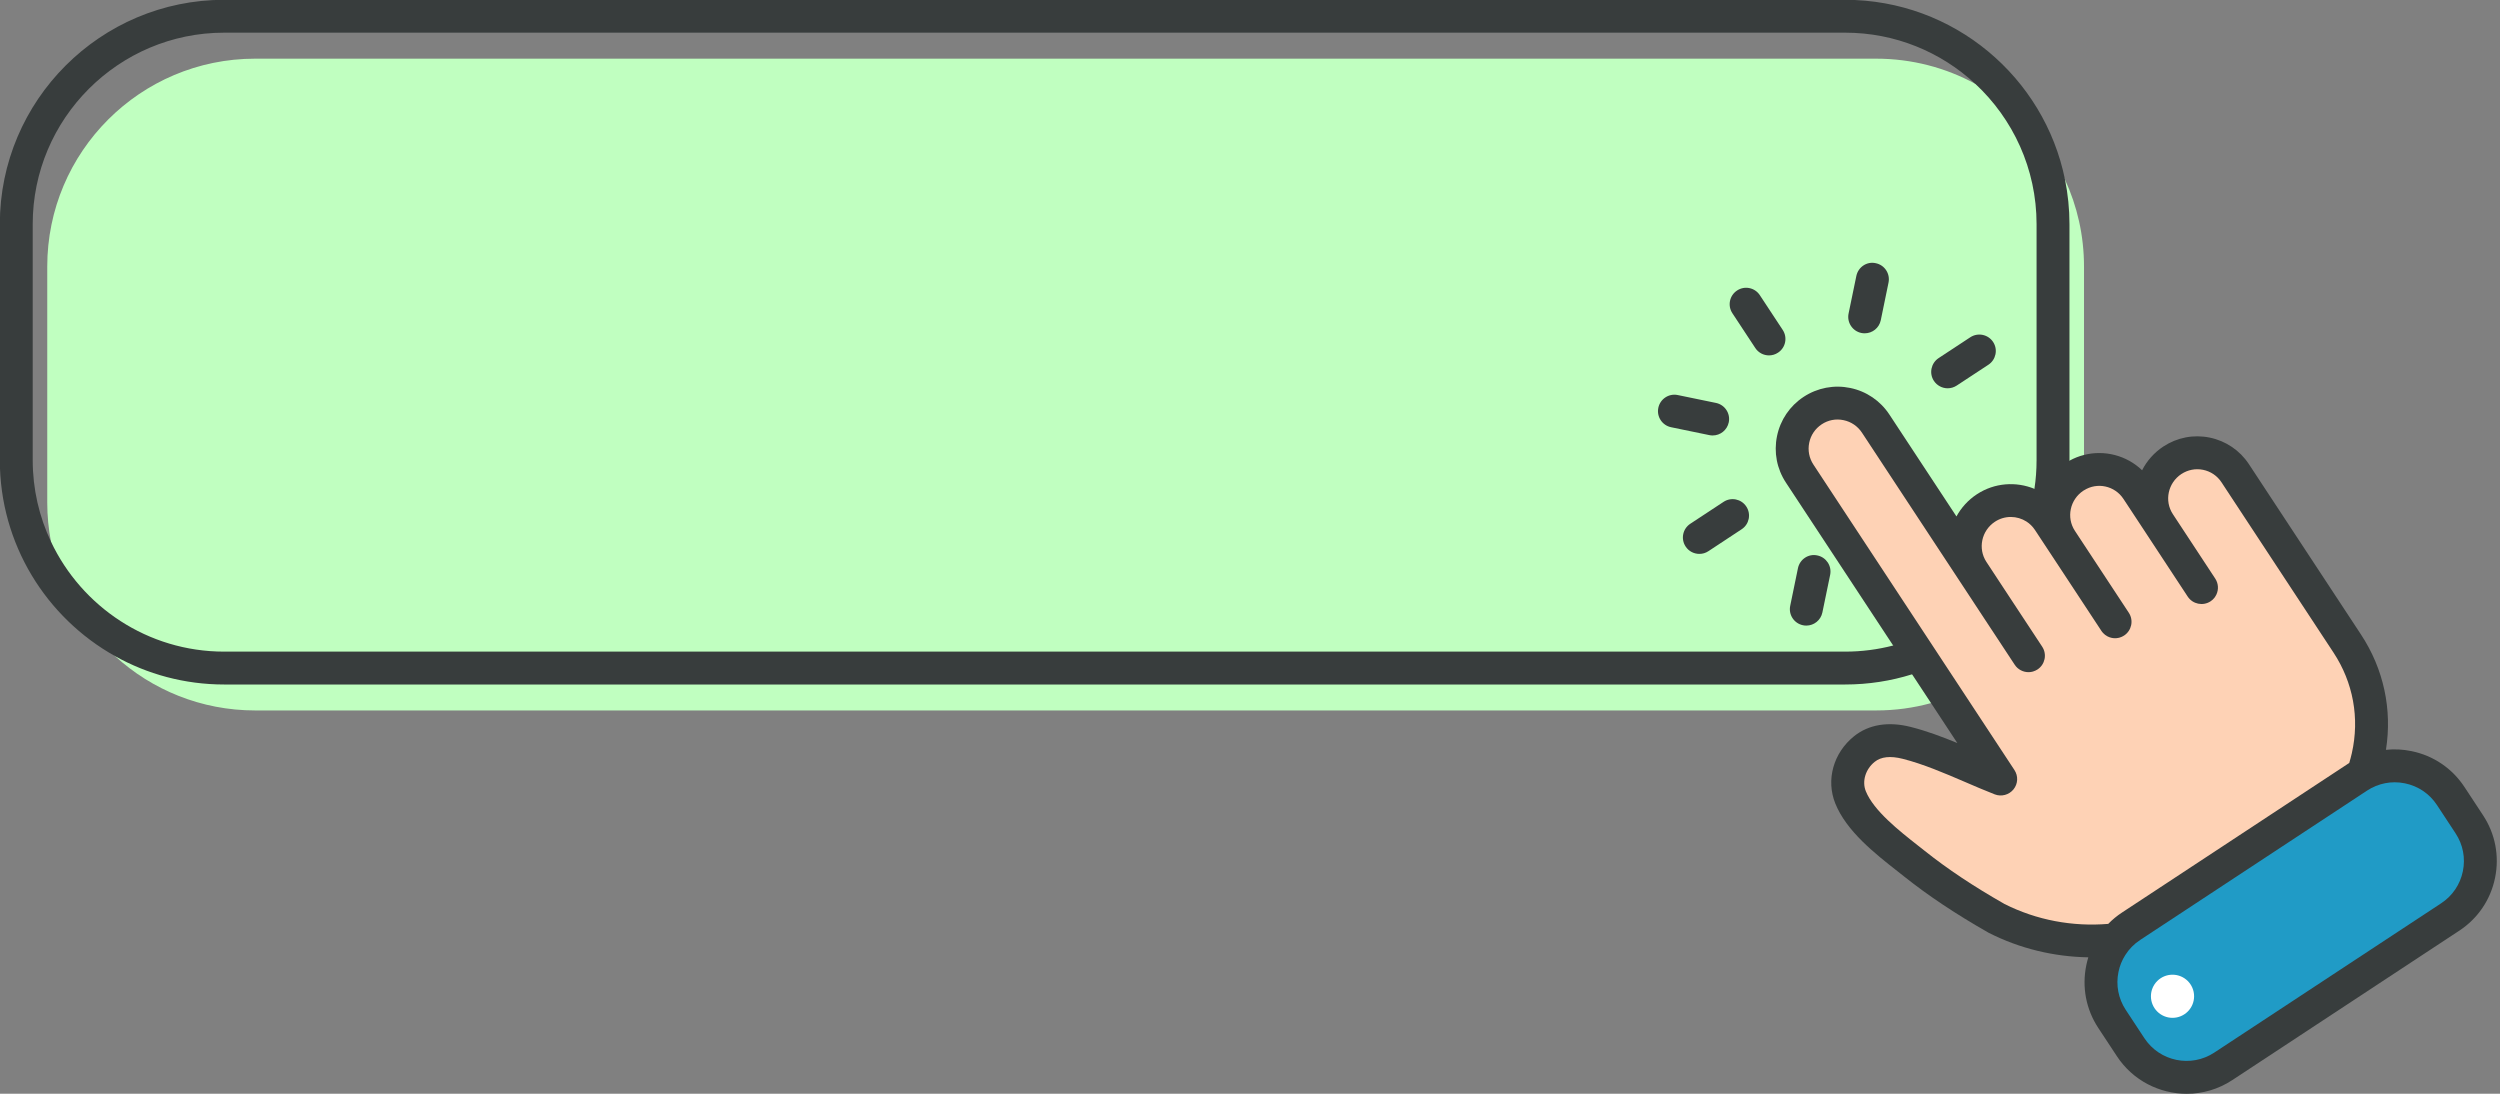 <?xml version="1.0" encoding="UTF-8" standalone="no"?><svg xmlns="http://www.w3.org/2000/svg" xmlns:xlink="http://www.w3.org/1999/xlink" fill="#000000" height="173.9" preserveAspectRatio="xMidYMid meet" version="1" viewBox="49.6 199.5 397.5 173.9" width="397.5" zoomAndPan="magnify"><rect x="49.6" y="199.5" width="397.5" height="173.9" fill="#808080" stroke="none"/><g><g id="change1_1"><path d="M 380.957 241.883 L 380.957 277.461 C 380.922 277.473 380.895 277.492 380.863 277.512 C 378.727 278.922 378.113 281.777 379.504 283.895 C 379.504 283.898 379.508 283.898 379.508 283.902 L 380.43 285.305 C 380.02 287.594 379.371 289.801 378.516 291.895 L 375.496 287.312 L 375.141 286.773 L 373.156 283.762 C 372.793 283.211 372.328 282.762 371.809 282.426 C 370.324 281.477 368.363 281.422 366.793 282.457 C 364.656 283.863 364.047 286.73 365.441 288.848 L 367.039 291.281 L 370.051 295.859 L 373.215 300.66 L 373.215 300.664 C 372.066 302.027 370.812 303.301 369.457 304.461 L 366.289 299.645 L 366.285 299.645 L 363.383 295.234 L 363.383 295.23 L 361.074 291.723 L 345.648 268.289 C 344.969 267.262 343.934 266.555 342.723 266.305 C 341.508 266.047 340.273 266.285 339.246 266.969 C 338.219 267.648 337.512 268.688 337.266 269.895 C 337.016 271.105 337.254 272.34 337.934 273.371 L 355.676 300.328 L 358.578 304.738 L 361.684 309.457 C 361.008 309.77 360.32 310.062 359.613 310.324 C 358.645 310.691 357.652 311.016 356.637 311.293 C 353.852 312.059 350.926 312.461 347.898 312.461 L 90.172 312.461 C 81.59 312.461 73.766 309.188 67.887 303.82 C 62.723 299.105 59.059 292.773 57.703 285.625 C 57.316 283.613 57.113 281.531 57.113 279.402 L 57.113 241.883 C 57.113 223.629 71.914 208.828 90.172 208.828 L 347.898 208.828 C 353.602 208.828 358.973 210.273 363.652 212.816 L 363.66 212.816 C 369.914 216.219 374.949 221.574 377.938 228.07 C 379.875 232.273 380.957 236.953 380.957 241.883" fill="#c0ffc0"/></g><g id="change2_1"><path d="M 363.383 295.23 L 363.383 295.234 L 366.285 299.645 L 366.289 299.645 C 367.633 298.477 368.895 297.211 370.051 295.859 L 367.039 291.281 C 365.938 292.707 364.715 294.027 363.383 295.23 Z M 377.938 228.07 C 374.652 211.773 360.223 199.469 342.973 199.469 L 85.246 199.469 C 65.578 199.469 49.574 215.469 49.574 235.137 L 49.574 272.66 C 49.574 286.039 56.973 297.715 67.887 303.82 C 73.027 306.695 78.949 308.336 85.246 308.336 L 342.973 308.336 C 346.68 308.336 350.258 307.77 353.621 306.715 C 354.617 306.402 355.59 306.051 356.539 305.656 C 357.234 305.371 357.91 305.062 358.578 304.738 L 355.676 300.328 C 355 300.645 354.309 300.93 353.605 301.191 C 352.629 301.559 351.633 301.875 350.613 302.137 C 348.172 302.77 345.609 303.109 342.973 303.109 L 85.246 303.109 C 73.094 303.109 62.582 295.949 57.703 285.625 C 55.844 281.688 54.801 277.297 54.801 272.66 L 54.801 235.137 C 54.801 218.355 68.457 204.695 85.246 204.695 L 342.973 204.695 C 350.945 204.695 358.223 207.777 363.652 212.816 L 363.66 212.816 C 369.656 218.387 373.414 226.332 373.414 235.137 L 373.414 272.66 C 373.414 274.211 373.301 275.734 373.074 277.227 C 372.957 277.992 372.812 278.754 372.641 279.504 C 372.41 280.5 372.133 281.477 371.809 282.426 C 372.328 282.762 372.793 283.211 373.156 283.762 L 375.141 286.773 L 375.496 287.312 C 376 286.191 376.449 285.039 376.84 283.863 C 376.867 283.785 376.895 283.703 376.918 283.625 C 377.188 282.785 377.434 281.93 377.641 281.066 C 378.027 279.48 378.305 277.855 378.469 276.195 C 378.578 275.062 378.641 273.91 378.645 272.75 L 378.645 235.137 C 378.645 232.719 378.398 230.352 377.938 228.07 Z M 367.039 291.281 C 365.938 292.707 364.715 294.027 363.383 295.23 L 363.383 295.234 L 366.285 299.645 L 366.289 299.645 C 367.633 298.477 368.895 297.211 370.051 295.859 L 367.039 291.281" fill="#383d3d"/></g><g id="change2_2"><path d="M 392.602 355.621 C 391.047 356.645 390.621 358.727 391.641 360.281 C 392.66 361.828 394.746 362.262 396.301 361.238 C 397.848 360.219 398.277 358.133 397.254 356.582 C 396.234 355.027 394.148 354.598 392.602 355.621" fill="#383d3d"/></g><g id="change2_3"><path d="M 444.406 329.129 L 441.441 324.621 C 439.496 321.668 436.516 319.645 433.047 318.934 C 431.68 318.645 430.309 318.578 428.965 318.723 C 429.984 312.316 428.605 305.863 424.996 300.387 L 407.176 273.301 C 405.73 271.109 403.52 269.613 400.949 269.078 C 398.367 268.551 395.762 269.059 393.566 270.5 C 392.086 271.48 390.945 272.793 390.195 274.27 C 387.734 271.906 384.211 271.004 380.957 271.836 C 380.16 272.035 379.387 272.34 378.645 272.75 C 378.422 272.875 378.203 273.004 377.992 273.145 C 376.219 274.312 374.941 275.953 374.223 277.785 C 373.852 277.574 373.465 277.387 373.074 277.227 C 370.168 276.031 366.738 276.238 363.922 278.09 C 362.52 279.012 361.43 280.23 360.676 281.613 L 350.016 265.418 C 348.57 263.219 346.355 261.715 343.777 261.184 C 341.215 260.652 338.574 261.16 336.375 262.602 C 334.176 264.051 332.676 266.266 332.145 268.844 C 331.617 271.418 332.117 274.043 333.566 276.242 L 350.613 302.137 L 353.621 306.715 L 356.637 311.293 L 360.816 317.645 C 358.395 316.645 355.922 315.719 353.414 315.086 C 349.832 314.172 346.711 314.695 344.383 316.57 C 341.102 319.219 339.906 323.508 341.41 327.246 C 343.18 331.648 347.688 335.195 351.312 338.035 L 352.359 338.863 C 356.211 341.93 360.578 344.84 365.82 347.824 C 370.777 350.336 376.199 351.625 381.641 351.715 C 381.516 352.129 381.406 352.551 381.32 352.98 C 380.605 356.449 381.281 359.988 383.227 362.945 L 386.191 367.445 C 388.734 371.312 392.973 373.41 397.285 373.41 C 399.785 373.41 402.312 372.707 404.547 371.227 L 440.617 347.484 C 443.578 345.539 445.602 342.555 446.312 339.09 C 447.027 335.621 446.352 332.078 444.406 329.129" fill="#383d3d"/></g><g id="change2_4"><path d="M 333.051 251.957 L 329.414 246.434 C 328.621 245.227 327.004 244.891 325.797 245.688 C 324.586 246.48 324.254 248.102 325.051 249.305 L 328.688 254.828 C 329.188 255.594 330.023 256.008 330.871 256.008 C 331.367 256.008 331.863 255.867 332.305 255.574 C 333.516 254.781 333.848 253.16 333.051 251.957" fill="#383d3d"/></g><g id="change2_5"><path d="M 321.914 268.738 C 323.133 268.738 324.215 267.887 324.473 266.652 C 324.766 265.238 323.852 263.855 322.438 263.566 L 316.359 262.312 C 314.957 262.016 313.566 262.93 313.273 264.344 C 312.98 265.758 313.895 267.141 315.309 267.43 L 321.387 268.684 C 321.562 268.723 321.738 268.738 321.914 268.738" fill="#383d3d"/></g><g id="change2_6"><path d="M 323.645 279.297 L 318.359 282.777 C 317.152 283.57 316.816 285.188 317.613 286.395 C 318.113 287.16 318.949 287.57 319.801 287.57 C 320.293 287.57 320.789 287.434 321.23 287.141 L 326.516 283.656 C 327.727 282.863 328.059 281.246 327.262 280.039 C 326.473 278.832 324.852 278.5 323.645 279.297" fill="#383d3d"/></g><g id="change2_7"><path d="M 338.562 287.816 C 337.148 287.496 335.766 288.43 335.473 289.848 L 334.242 295.828 C 333.949 297.238 334.859 298.625 336.273 298.914 C 336.449 298.953 336.629 298.969 336.805 298.969 C 338.02 298.969 339.105 298.117 339.359 296.883 L 340.594 290.902 C 340.887 289.492 339.973 288.105 338.562 287.816" fill="#383d3d"/></g><g id="change2_8"><path d="M 359.277 261.238 C 359.773 261.238 360.27 261.098 360.711 260.809 L 365.758 257.492 C 366.961 256.695 367.297 255.074 366.504 253.871 C 365.707 252.668 364.09 252.336 362.883 253.121 L 357.84 256.438 C 356.637 257.234 356.297 258.855 357.09 260.059 C 357.594 260.82 358.43 261.238 359.277 261.238" fill="#383d3d"/></g><g id="change2_9"><path d="M 345.559 252.445 C 345.734 252.48 345.91 252.496 346.09 252.496 C 347.305 252.496 348.391 251.648 348.645 250.41 L 349.875 244.434 C 350.168 243.02 349.258 241.637 347.844 241.348 C 346.438 241.027 345.051 241.957 344.758 243.379 L 343.523 249.355 C 343.234 250.77 344.145 252.152 345.559 252.445" fill="#383d3d"/></g><g id="change3_1"><path d="M 423.543 319.25 C 423.422 319.781 423.285 320.301 423.129 320.816 C 423.113 320.824 423.098 320.832 423.086 320.84 L 387.016 344.582 C 386.203 345.113 385.465 345.723 384.809 346.398 C 379.16 346.867 373.414 345.812 368.297 343.223 C 363.398 340.434 359.25 337.672 355.613 334.773 L 354.535 333.926 C 351.57 331.594 347.512 328.402 346.262 325.297 C 345.633 323.73 346.211 321.812 347.664 320.641 C 348.68 319.816 350.176 319.656 352.129 320.152 C 355.375 320.973 358.746 322.418 362 323.816 C 363.605 324.512 365.195 325.191 366.766 325.805 C 367.82 326.211 369.027 325.895 369.746 325.012 C 370.465 324.125 370.523 322.883 369.895 321.934 L 361.684 309.457 L 358.578 304.738 L 355.676 300.328 L 337.934 273.371 C 337.254 272.34 337.016 271.105 337.266 269.895 C 337.512 268.688 338.219 267.648 339.246 266.969 C 340.273 266.285 341.508 266.047 342.723 266.305 C 343.934 266.555 344.969 267.262 345.648 268.289 L 361.074 291.723 L 363.383 295.23 L 363.383 295.234 L 366.285 299.645 L 366.289 299.645 L 369.457 304.461 L 369.941 305.195 C 370.191 305.578 370.527 305.875 370.906 306.07 C 371.094 306.172 371.297 306.246 371.5 306.297 C 371.605 306.32 371.707 306.34 371.816 306.355 C 371.922 306.371 372.023 306.375 372.129 306.375 C 372.145 306.375 372.16 306.371 372.176 306.371 C 372.246 306.375 372.316 306.371 372.387 306.359 C 372.391 306.359 372.391 306.359 372.391 306.359 C 372.41 306.359 372.43 306.355 372.445 306.352 C 372.527 306.344 372.605 306.328 372.688 306.312 C 372.742 306.301 372.809 306.281 372.863 306.266 C 373.105 306.195 373.34 306.086 373.562 305.945 C 374.77 305.148 375.102 303.527 374.309 302.324 L 373.215 300.664 L 373.215 300.66 L 370.051 295.859 L 367.039 291.281 L 365.441 288.848 C 364.047 286.73 364.656 283.863 366.793 282.457 C 368.363 281.422 370.324 281.477 371.809 282.426 C 372.328 282.762 372.793 283.211 373.156 283.762 L 375.141 286.773 L 375.496 287.312 L 378.516 291.895 L 383.719 299.805 C 383.754 299.848 383.781 299.895 383.816 299.941 C 383.871 300.012 383.926 300.074 383.98 300.137 C 384.184 300.359 384.422 300.543 384.68 300.676 C 384.867 300.777 385.066 300.852 385.273 300.902 C 385.371 300.926 385.48 300.945 385.586 300.961 C 385.691 300.977 385.801 300.98 385.902 300.98 C 385.922 300.98 385.934 300.977 385.949 300.977 C 386 300.98 386.055 300.977 386.105 300.969 C 386.121 300.969 386.133 300.965 386.148 300.965 C 386.191 300.961 386.23 300.957 386.27 300.949 C 386.277 300.949 386.281 300.945 386.289 300.945 C 386.348 300.938 386.398 300.93 386.453 300.918 C 386.516 300.906 386.574 300.891 386.637 300.871 C 386.758 300.84 386.875 300.793 386.992 300.738 C 387.109 300.684 387.227 300.617 387.336 300.547 C 388.539 299.754 388.875 298.133 388.082 296.93 L 380.43 285.305 L 379.508 283.902 C 379.508 283.898 379.504 283.898 379.504 283.895 C 378.113 281.777 378.727 278.922 380.863 277.512 C 380.895 277.492 380.922 277.473 380.957 277.461 C 383.059 276.121 385.852 276.738 387.223 278.82 L 390.715 284.121 C 390.715 284.125 390.719 284.125 390.719 284.129 L 397.449 294.363 C 398.246 295.566 399.871 295.898 401.074 295.113 C 401.312 294.957 401.52 294.77 401.684 294.555 C 401.719 294.516 401.75 294.469 401.781 294.426 C 401.844 294.336 401.898 294.242 401.945 294.148 C 401.973 294.102 401.996 294.055 402.02 294.004 C 402.379 293.215 402.332 292.27 401.82 291.492 L 395.09 281.258 C 393.691 279.141 394.305 276.277 396.441 274.867 C 397.473 274.199 398.688 273.957 399.898 274.203 C 401.098 274.449 402.129 275.148 402.809 276.172 L 420.629 303.262 C 423.762 308.02 424.797 313.691 423.543 319.25" fill="#fed2b5"/></g><g id="change4_1"><path d="M 440.039 332.004 L 437.074 327.496 C 435.898 325.707 434.09 324.48 431.988 324.051 C 431.445 323.938 430.898 323.883 430.355 323.883 C 429.328 323.883 428.316 324.082 427.367 324.469 C 426.879 324.664 426.406 324.914 425.961 325.207 L 423.453 326.859 L 391.938 347.602 L 389.887 348.953 C 388.926 349.586 388.125 350.398 387.527 351.344 C 387.008 352.156 386.633 353.062 386.438 354.035 C 386.004 356.137 386.414 358.277 387.594 360.07 L 390.559 364.574 C 392.992 368.27 397.973 369.301 401.676 366.859 L 437.746 343.121 C 439.539 341.941 440.762 340.133 441.195 338.031 C 441.629 335.934 441.219 333.793 440.039 332.004" fill="#209bc6"/></g><g id="change5_1"><path d="M 398.461 357.906 C 398.461 356.012 396.926 354.477 395.027 354.477 C 393.133 354.477 391.598 356.012 391.598 357.906 C 391.598 359.801 393.133 361.336 395.027 361.336 C 396.926 361.336 398.461 359.801 398.461 357.906" fill="#ffffff"/></g></g></svg>